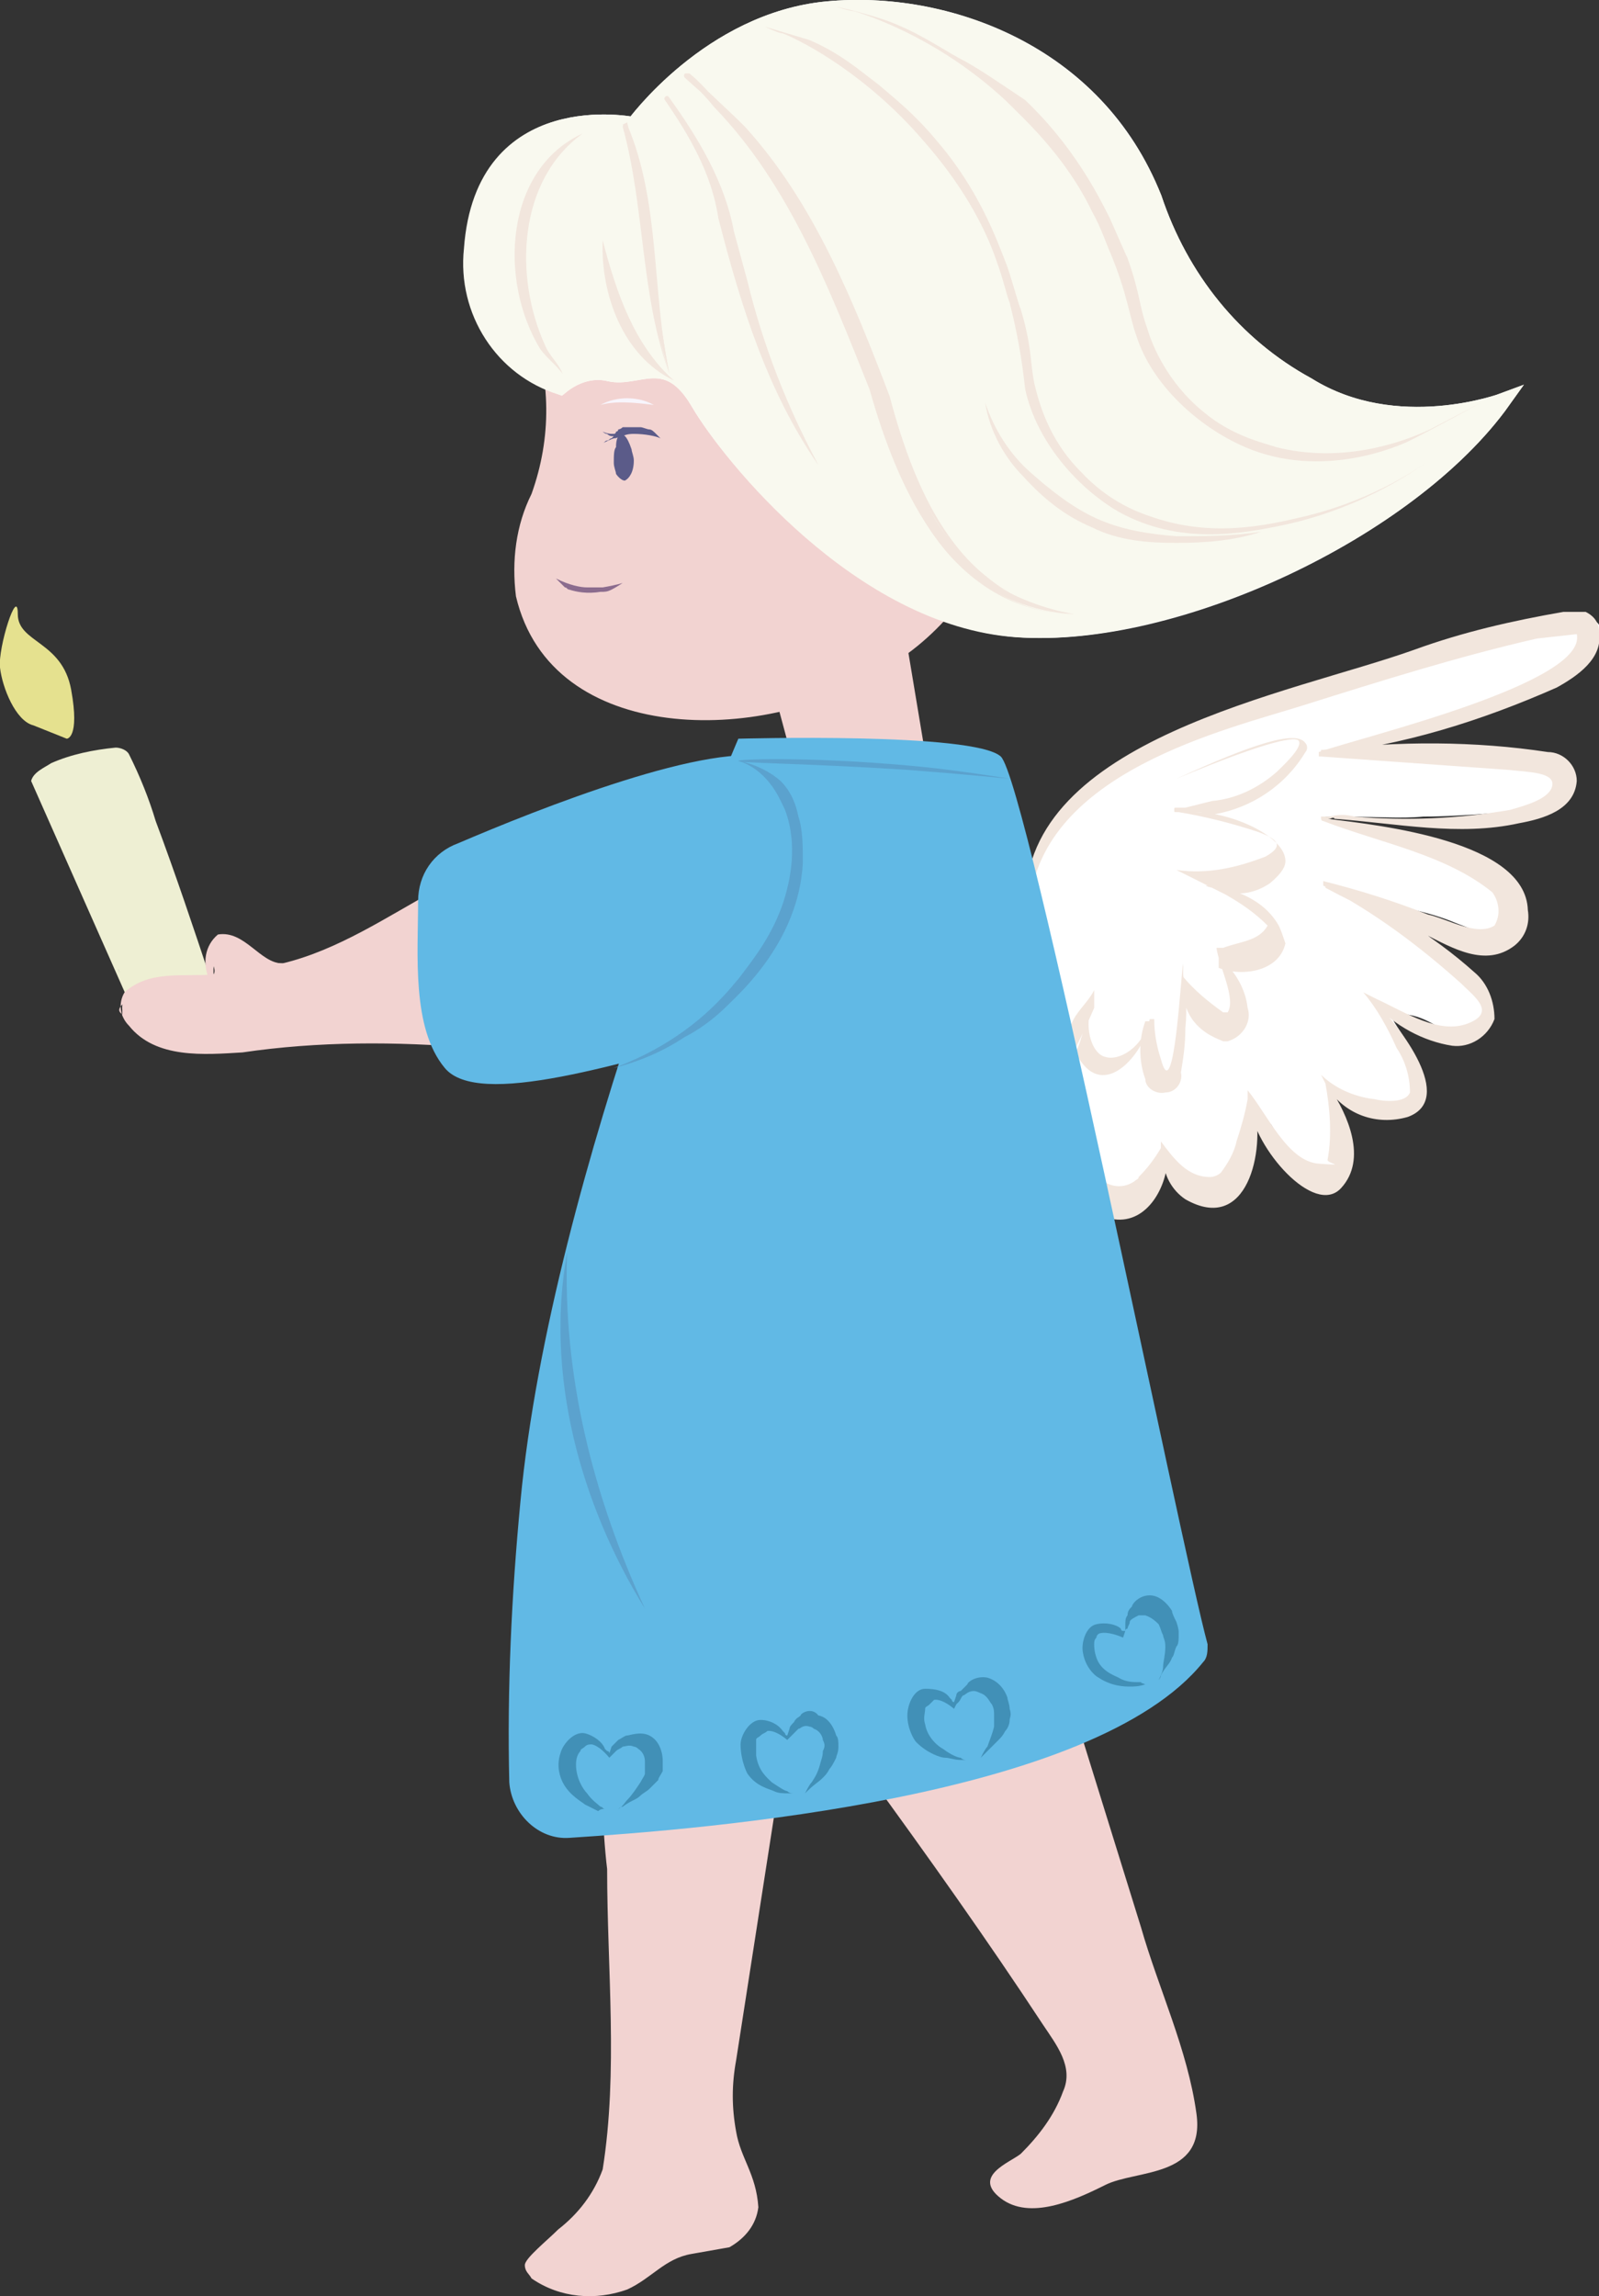 <?xml version="1.0" encoding="UTF-8"?> <!-- Generator: Adobe Illustrator 26.0.1, SVG Export Plug-In . SVG Version: 6.00 Build 0) --> <svg xmlns="http://www.w3.org/2000/svg" xmlns:xlink="http://www.w3.org/1999/xlink" id="Слой_1" x="0px" y="0px" viewBox="0 0 71.9 103.2" style="enable-background:new 0 0 71.9 103.2;" xml:space="preserve"><rect x="0" y="0" width="71.9" height="103.2" fill="#333333" stroke="none"/> <style type="text/css"> .st0{fill:#F2D3D1;} .st1{fill:#FFFFFF;} .st2{fill:#EEEFD3;} .st3{fill:#FFFFFF;stroke:#FFFFFF;stroke-width:0.68;stroke-miterlimit:10;} .st4{fill:#F2D3D1;stroke:#F2D3D1;stroke-miterlimit:10;} .st5{fill:#F2E6DD;} .st6{fill:#E5E18F;} .st7{fill:#F9F9EF;stroke:#F9F9EF;stroke-width:0.68;stroke-miterlimit:10;} .st8{fill:#8B6C8E;} .st9{fill:#F8F5FC;} .st10{fill:#5B5B89;} .st11{fill:#61B9E5;} .st12{fill:#5BA2CE;} .st13{fill:#4190B7;} </style> <path class="st0" d="M25.3,14.6c-0.5,0.5-0.5,1.7-0.4,4.1c0,1.4,0.2,1.7,0,2.7c-0.3,1.4-0.8,1.6-1,2.7c-0.4,1.7,0.2,3.1,0.4,3.6 c0.9,2.2,2.9,3,3.6,3.4c2.2,1,4.2,0.7,6.1,0.4c3.2-0.5,5.3-1.9,5.8-2.3c1.3-1,2-1.4,2.2-2.2c0.8-2.8-4.7-6.4-8.2-8.8 C31.7,16.7,26.7,13.3,25.3,14.6z"></path> <path class="st0" d="M6.4,44.3c-0.2,0.1-0.5,0.2-0.7,0.5c0,0.1-0.2,0.3-0.2,0.5c0,0.1,0.1,0.4,0.6,0.8c0.2,0.2,0.6,0.5,1.1,0.7 c1.2,0.5,3,0.3,4.8,0c1.8-0.2,2.8-0.3,3.3-0.4c1.8-0.1,2.7-0.1,3.4,0c0.8,0.1,1.3,0.3,1.6,0c0.3-0.3,0.2-0.9,0-1.6 c-0.6-3.1-0.3-4-0.9-4.2c-0.3-0.1-0.4,0.1-2,1c-1,0.6-1.6,0.8-2,1c-0.9,0.4-1.6,0.6-2.4,0.7c-0.4,0-0.6,0-0.9-0.1 c-0.5-0.2-0.6-0.5-1.3-0.9c-0.5-0.3-0.6-0.3-0.8-0.2c-0.3,0.1-0.5,0.5-0.5,0.5c-0.2,0.5,0.3,0.9,0.1,1.2c-0.2,0.3-0.6,0.3-1,0.3 c-0.4,0-0.4-0.1-0.9-0.1C7.2,44.1,6.8,44.1,6.4,44.3z"></path> <path class="st1" d="M45.6,52.2c0.7,0.4,1.5,0.5,1.5,0.5c0.4,0,0.6,0,0.6,0c0.7-0.1,1.1-0.4,1.4-0.2c0.3,0.2,0,0.6,0.2,1.1 c0.4,0.6,1.2,0.8,1.8,0.5c0.7-0.3,1-1,0.9-1.7c0.1,0,0.5-0.1,0.8,0.1c0.4,0.2,0.6,0.5,0.7,0.6c0.4,0.4,1.1,0.6,1.5,0.5 c0.7-0.3,1-1.1,1.1-1.5c0.1-0.5,0.1-1,0-1.2c0.1-0.4,0.4-0.6,0.6-0.6c0,0,0.1,0,0.2,0.1c0.4,0,0.4,0.7,1,1.6c0.4,0.6,1.1,1.2,1.7,1 c0.5-0.1,0.7-0.6,0.8-0.9c0-0.2,0-0.5,0-0.8c-0.1-0.5-0.2-0.8-0.3-1.1c-0.3-0.2-0.3-0.6-0.2-0.9c0.1-0.2,0.2-0.3,0.3-0.3 c0.1,0.1,0.3,0.1,0.5,0.2c0.6,0.2,1.2,0.3,1.7,0.4c0.4,0,1.2,0.1,1.5-0.4c0-1-0.3-1.7-0.5-2.1c-0.4-0.8-0.9-1.3-0.8-1.5 c0.1-0.1,0.4-0.1,0.7,0c0.6,0.1,0.9,0.3,1.3,0.5c0.9,0.4,2,0.3,2.3-0.1c0.1-0.2,0.2-0.4,0.2-0.4c0-0.2,0-0.4-0.1-0.5 c-0.5-0.7-1.1-1.4-1.8-2.1c-0.9-0.9-1.8-1.7-2.6-2.3c1.2,0.2,2.2,0.5,2.9,0.8c1.1,0.4,1.7,0.8,2.3,0.5c0.5-0.3,0.7-0.9,0.7-1.4 c-0.5-1-1.2-1.5-1.6-1.8c-0.7-0.5-1.3-0.7-2.3-1c-0.7-0.2-1.3-0.3-2-0.5c-2.2-0.4-2.3-0.4-2.3-0.4c-0.3,0-0.7-0.1-0.7-0.2 c0,0,0.3,0,0.6,0c1.6,0,2.8,0.1,3.8,0c0.3,0,1.4,0,3.7-0.2c0.8-0.1,1.6-0.1,2.4-0.7c0.7-0.4,0.6-0.7,0.7-0.8c0-0.1-0.1-0.4-0.5-0.7 c-0.4-0.2-0.7-0.2-0.8-0.2c-1.3-0.2-1.9-0.3-2.2-0.3c-0.1,0-0.2,0-0.5,0c-0.4,0-0.8-0.1-0.9-0.1c-0.7-0.1-1.3,0-2.4,0 c-0.6,0-2.2,0-2.2-0.2c0-0.1,1-0.2,2.7-0.7c1.4-0.4,2.6-0.9,3.5-1.3c0.5-0.2,0.7-0.3,1.3-0.6c1.4-0.6,2.1-1,2.5-1.4 c0.2-0.2,0.4-0.5,0.7-1c0-0.3-0.1-0.5-0.3-0.6c-0.3-0.2-0.6-0.1-0.6-0.1c-1.6-0.2-3.1,0.4-3.4,0.6c-1.9,0.9-1.2,0.1-6.4,1.7 c-1.8,0.6-1.3,0.4-4.7,1.6c-1.6,0.6-2.3,0.8-3.3,1.2c-1.7,0.7-2.6,1.4-3.3,1.8c-0.6,0.5-1,0.9-1.3,1.2c-0.4,0.3-0.9,0.8-1.4,1.5 c-0.6,0.8-0.8,1.5-1,2C45.1,43,44.1,51.2,45.6,52.2z"></path> <g id="Слой_2_00000049933542388046614100000010982825799686428079_"> <g id="Graphic_Elements"> <path class="st2" d="M9.3,43.9c-1.6,0.1-2.4,0.4-2.9,0.6c-0.1,0-0.4,0.2-0.6,0.1c-0.3-0.1-0.3-0.5-0.4-0.8 c-0.1-0.4-0.1-0.1-1.1-2.6c-0.1-0.3-0.1-0.2-0.6-1.4c-0.3-0.8-0.6-1.5-0.8-1.9c-0.4-0.8-0.7-1.7-1.1-2.5c-0.1,0-0.2-0.1-0.2-0.2 c0-0.1,0.1-0.2,0.3-0.1c-0.1,0,0-0.1,0-0.1v-0.2l3.9,10H5.7l-4.3-9.7c0.1-0.4,0.6-0.6,0.9-0.8c0.9-0.4,1.9-0.6,2.9-0.7 c0.2,0,0.5,0.1,0.6,0.3c0.5,1,0.9,2,1.2,3c0.9,2.4,1.7,4.8,2.5,7.2H9.3z"></path> <path class="st0" d="M39.8,79.1c4.8-2.9,6.8-2.7,7.7-2c0.6,0.5,0.5,1,1.5,4.4c0.4,1.4,0.9,2.7,1.7,5.1c0.8,2.2,1.2,3.4,1.5,4.2 c0.1,0.3,0.4,1.1,0.8,2.2c0.2,0.7,0.4,1.2,0.5,1.6c0,0.3,0,0.9-0.5,1.5c-0.1,0.2-0.2,0.3-0.3,0.3c-0.3-0.1,0.2-2.6,0.1-2.8 c-2.6-6.5-4.7-13.1-6.4-19.8L47,74l-8.5,3.9l0.2-0.7C38.7,77.2,39.8,79.1,39.8,79.1z M39,79.7c-0.2-0.3-1.3-2.2-1.5-2.4l9.7-4.4 v0.5l4.1,13.2c0.8,2.8,2.1,5.5,2.5,8.4s-2.7,2.5-4.1,3.2s-3.4,1.6-4.7,0.6s0.4-1.6,0.9-2c0.8-0.8,1.5-1.7,1.9-2.8 c0.5-1.1-0.3-2.1-0.9-3C44.4,87.2,41.7,83.4,39,79.7z"></path> <path class="st0" d="M28.1,80.9v-0.2c2.1,0.2,4.1,0.4,6.2,0.5c-0.6,2.3-0.9,4.4-1.2,6c-0.1,0.4,0,0-0.5,4.4 c-0.2,2.3-0.3,3-0.2,4.1c0.2,1.4,0.6,2.5,1,3.2c-0.1,0.3-0.4,1.1-1.2,1.6c-0.6,0.4-1.1,0.5-1.4,0.5c-0.5,0.3-1.2,0.7-2,1.1 c-0.8,0.4-1.8,0.8-1.8,0.8c0,0,0.3-0.2,0.8-0.5c2.1-1.3,2-1.7,2.9-1.9c1.1-0.2,1.6-0.1,2-0.8s0-1.1-0.3-1.9 c-0.7-1.7-0.9-3.5-0.6-5.3c0.6-4.5,1.4-9,2.2-13.5l0.7,0.7C32.5,80,30.3,80.5,28.1,80.9z M27.2,80.2l8.2-1.9l-0.2,0.8l-2.1,13.5 c-0.2,1.1-0.2,2.1,0,3.2c0.2,1.2,0.9,1.9,1,3.4c-0.1,0.8-0.6,1.4-1.3,1.8l-1.7,0.3c-1.2,0.2-1.8,1.1-2.9,1.6 c-1.4,0.5-3,0.4-4.3-0.5c-0.1-0.2-0.3-0.3-0.3-0.6s1-1.1,1.5-1.6c0.9-0.7,1.6-1.6,2-2.7c0.7-4.4,0.2-9,0.2-13.5 c-0.1-0.8-0.2-2.2-0.2-3S27,80.5,27.2,80.2z"></path> <path class="st0" d="M24.3,14c0.1-0.1,0-0.3,0-0.3c0.3,0.7,0.5,1.4,0.7,2.1c0.6,2.2,0.5,4.5-0.2,6.7c-0.6,1.3-0.7,2.7-0.4,4 c0.3,1.3,1.2,2.3,2.4,2.9c4.7,2.7,11.3,0.9,14.8-3s2.2-13.5-0.9-15.3c-1.3-0.3-2.7-0.3-4,0c-2.9,0.4-5.7,1.1-8.5,1.9 c-1.2,0.3-2.4,0.6-3.6,1.1h-0.5L24.3,14L24.3,14z M23.6,13.7c0.1-0.3,0.5-0.3,0.7-0.4L28,12c2.8-0.9,5.6-1.7,8.5-2.2 c1.6-0.2,3.2-0.5,4.7,0.1c3.8,2.2,3.6,9.2,3.2,13c-0.1,1.6-0.6,3.2-1.5,4.5c-1,1.2-2.2,2.2-3.6,2.9c-4.9,3.1-14.5,3.3-16.1-3.5 c-0.2-1.6,0-3.2,0.7-4.6c0.9-2.5,0.9-5.2-0.1-7.7C23.7,14.2,23.5,13.9,23.6,13.7z"></path> <path class="st3" d="M28.5,5.6c0,0-6.8-1.4-7.2,5.6c-0.3,2.7,1.3,5.3,3.9,6.2c0.6-0.5,1.4-0.8,2.2-0.6c1.3,0.3,2.6-1.1,4,1.3 s7.4,9.7,14.4,10.2S63.4,23.9,67.6,18c0,0-4.8,1.8-8.8-0.7c-3.3-1.8-5.7-4.8-6.9-8.4c-2.6-6.6-9.4-9-14.7-8.5S28.5,5.6,28.5,5.6z"></path> <polygon class="st4" points="35.3,31 36,33.6 41,33.3 40.3,29.1 "></polygon> <path class="st5" d="M52.9,35c3.5-1.6,5.4-2.2,5.8-1.6c0.1,0.1,0.1,0.3,0,0.4c-0.9,1.5-2.4,2.5-4.1,2.8c-0.2,0-0.5-0.1-0.7-0.1 c-0.3,0-0.6,0-0.9,0c0.5,0,0.7,0,0.7,0c0,0-0.1,0-0.2,0c-0.3,0-0.6,0-0.6,0c0,0,0.6,0,0.8,0c1.7,0,4.1,1.1,4.1,2.2 c0,0.2-0.1,0.5-0.7,1c-0.3,0.2-1,0.6-1.9,0.4c-0.1,0-0.3-0.1-0.4-0.1c-0.2-0.1-0.4-0.1-0.6-0.2c0.3,0,2.4,0.2,3.3,1.8 c0.1,0.2,0.2,0.5,0.3,0.8c-0.3,1.3-2,1.5-3,1.1V43c0.7,0.6,1.2,1.4,1.3,2.3c0.2,0.6-0.2,1.3-0.9,1.5c-0.1,0-0.2,0-0.2,0 c-0.2-0.1-0.9-0.3-1.4-1c-0.6-0.9-0.4-1.8-0.4-2c0.1,0.7,0.2,1.5,0.1,2.4c0,0.8-0.1,1.4-0.2,2c0.1,0.4-0.2,0.9-0.7,0.9 c-0.4,0.1-0.9-0.2-0.9-0.6c-0.3-0.8-0.3-1.8,0-2.6h0.2c-0.2,1.3-1.9,3.5-3.1,1.8s0.1-2.2,0.6-3.2c0,0.3,0,0.5,0,0.8 c-1.3,3-2.1,4-2.7,4.3c-0.1,0.1-0.7,0.4-0.9,0.9c0,0.1-0.2,0.4,0,0.8c0.3,0.7,1.7,0.8,2.5,0.3c0.4-0.2,0.6-0.5,0.7-0.7 c0.1-0.2,0.2-0.5,0.3-0.7c-0.1,0.9,0,1.8,0.2,2.6c0.4,0.5,1.1,0.7,1.7,0.3c0.1-0.1,0.2-0.1,0.2-0.2c0.4-0.4,0.7-0.8,1-1.3v-0.3 c0.6,0.8,1.2,1.6,2.2,1.6c0.2,0,0.4-0.1,0.5-0.2c0.3-0.4,0.6-0.9,0.7-1.4c0.2-0.6,0.4-1.3,0.5-1.9V49c0.9,1.1,1.8,3.2,3.2,3.3 s0.3,0,0.4-0.2c0.2-1.1,0.1-2.3-0.1-3.4l-0.2-0.4c0.6,0.6,1.5,1,2.4,1.1c0.4,0.1,1.4,0.2,1.6-0.3c0-0.7-0.2-1.4-0.6-2 c-0.4-0.9-0.9-1.8-1.5-2.5l0.6,0.3c1.3,0.6,2.8,1.6,4.1,1.1s0.3-1.2-0.3-1.8c-1.9-1.7-3.9-3.2-6.2-4.4v-0.2 c1.6,0.4,3.2,0.9,4.7,1.5c0.9,0.2,2.2,1,3,0.5c0.3-0.5,0.2-1.1-0.1-1.5c-2.1-1.7-5-2.2-7.6-3.2c-0.1,0-0.1-0.1-0.1-0.2h0.4 c0.4-0.1,0.7-0.1,1.1,0c2.3,0.2,4.7,0.1,7-0.3c0.7-0.2,1.8-0.5,1.9-1.1s-1.1-0.6-2-0.7L65,34.4L59.4,34h-0.1v-0.2 c2-0.7,12.1-3.1,11.6-5.3l-1.8,0.2c-3.5,0.8-7,1.9-10.5,3c-3.5,1.1-11.7,3-12.3,8.9h-0.2c0-7.4,11.9-9.4,17.5-11.4 c2.2-0.8,4.4-1.3,6.7-1.7h1c0.4,0.2,0.6,0.5,0.6,0.9c0.2,1.2-1,2-1.9,2.5c-3.4,1.5-6.9,2.6-10.6,3v-0.2h0.1 c3.4-0.4,6.8-0.4,10.1,0.1c0.7,0,1.3,0.6,1.3,1.3c-0.1,1.3-1.5,1.7-2.6,1.9c-2.7,0.6-5.5,0-8.3-0.2c0-0.1-0.2,0-0.2,0h-0.1 c2.4,0.3,8.9,1,9,4.1c0.1,0.6-0.1,1.2-0.6,1.6c-1.3,1-2.8,0.1-4-0.5c-1.5-0.6-3-1.3-4.5-2.1v-0.2h0.1c2.4,0.9,4.7,2.3,6.6,4 c0.6,0.5,0.9,1.3,0.9,2.1c-0.3,0.8-1.1,1.3-1.9,1.2c-1.3-0.2-2.6-0.9-3.5-1.9h0.1c1,1,3.6,4.3,1.4,5.1c-1.4,0.4-2.8-0.1-3.6-1.3 h0.1c0.8,1.2,1.7,3.2,0.5,4.5s-3.9-1.8-4.1-3.7h0.2c0.5,2-0.3,5.8-3.1,4.2c-0.6-0.4-1-1.1-1-1.9h0.2c0,1.3-0.9,3-2.4,2.8 c-1,0-1.9-0.8-2-1.8c0-0.2,0-0.6,0.3-1c0.2-0.4,0.5-0.6,0.6-0.7c-0.1,0.1-0.1,0.3-0.2,0.4c-0.2,0.3-0.5,0.7-1,0.9 c-1.2,0.5-3-0.1-3.1-1c-0.1-0.3,0-0.6,0.2-1c0.2-0.2,0.5-0.5,1-0.8c0.3-0.2,0.5-0.3,0.6-0.3c1.4-0.7,2.1-2.7,2.1-2.8 c0.2-0.6,0.3-1.1,0.4-1.4c0,0.1,0,0.1,0,0.2c-0.2,1,0.2,1.9,0.7,2c0.6,0.2,1.7-0.4,2-1.7h0.2c0,0.6,0.1,1.2,0.3,1.8 c0.6,2.3,0.9-3.9,1-4.3v0.6c0.5,0.6,1.1,1.1,1.8,1.6h0.2c0.4-0.6-0.4-2.1-0.5-2.9H55c0.8-0.3,1.6-0.3,2-1c-0.6-0.6-1.2-1-1.9-1.4 l-2.2-1.1c1.4,0.2,2.7-0.1,4-0.6c0.9-0.5,0.5-0.8-0.3-1.1c-1.2-0.4-2.4-0.7-3.6-0.9h-0.1c-0.1,0-0.1,0-0.1-0.1s0-0.1,0.1-0.1h0.4 l1.2-0.3c1.1-0.1,2.1-0.6,2.9-1.3c0.2-0.2,1.2-1.1,1-1.4C58.3,33.1,57.2,33.2,52.9,35z"></path> <path class="st0" d="M20.1,40.9c-2.4,1.1-4.7,2.5-7.3,3c-0.8,0-1.4-0.7-2-1.1s-0.9-0.7-1.1-0.2c0,0.3-0.1,0.6-0.1,1 c0,0.2,0,0.4,0.1,0.6c-1.3,0.1-2.9,0-3.9,0.7s0,0.7,0.2,1c0.6,0.6,1.4,0.9,2.2,1c2.6,0.2,5.1-0.7,7.8-0.8h5.3v1 c-3.5-0.3-7-0.3-10.4,0.2c-1.7,0.1-3.9,0.3-5.1-1.2c-0.4-0.4-0.5-1-0.2-1.5c1.1-1,2.6-0.7,4-0.8L9.4,44c-0.3-0.7-0.2-1.5,0.4-2 c1.2-0.2,1.9,1.3,2.9,1.3c2.5-0.6,4.7-2.1,6.9-3.3L20.1,40.9z"></path> <path class="st6" d="M3,33.2c0,0,0.6,0,0.2-2.2s-2.4-2.1-2.4-3.4S-0.1,29.1,0,30s0.7,2.4,1.5,2.6L3,33.2z"></path> <path class="st7" d="M28.5,5.6c0,0-6.8-1.4-7.3,5.6c-0.3,2.8,1.4,5.4,4,6.2c0.6-0.5,1.4-0.8,2.2-0.6c1.3,0.3,2.6-1.1,4,1.3 c1.4,2.4,7.3,9.7,14.3,10.2S63.4,23.9,67.6,18c0,0-4.8,1.8-8.8-0.7c-3.3-1.8-5.7-4.8-6.9-8.4c-2.7-6.6-9.4-9-14.7-8.5 S28.5,5.6,28.5,5.6z"></path> <g> <path class="st8" d="M28,26.2c0,0-0.3,0.2-0.5,0.3c-0.2,0.1-0.3,0.1-0.5,0.1c-0.6,0.1-1.1,0-1.4-0.1c-0.1,0-0.1-0.1-0.2-0.1 c-0.1-0.1-0.1-0.1-0.2-0.2c-0.1-0.1-0.1-0.1-0.2-0.2c0.6,0.3,1.1,0.4,1.4,0.4c0.1,0,0.4,0,0.7,0C27.7,26.3,28,26.2,28,26.2z"></path> </g> <g> <path class="st9" d="M27,18.2c0.7-0.4,1.7-0.4,2.4,0C28.6,18.1,27.7,18,27,18.2L27,18.2z"></path> </g> <g> <path class="st10" d="M27.1,19.9c0.1,0,0.1-0.1,0.2-0.1c0.1,0,0.1-0.1,0.2-0.1l0.1-0.1l0,0c-0.1,0-0.1,0-0.1,0l0,0 c0,0-0.1,0-0.2-0.1c-0.1,0-0.2-0.1-0.2-0.1c0,0,0.2,0.1,0.4,0.1c0,0,0.1,0,0.1,0c0.1,0,0.1-0.1,0.1-0.1c0,0,0.1,0,0.1-0.1 c0,0,0.1,0,0.2-0.1c0.2,0,0.5,0,0.8,0c0.1,0,0.3,0.1,0.4,0.1c0.1,0,0.2,0.1,0.3,0.2c0.1,0.1,0.2,0.2,0.2,0.2 c-0.2-0.1-0.7-0.2-1.2-0.2c-0.1,0-0.3,0-0.5,0.1c-0.2,0-0.2,0.1-0.4,0.1C27.3,19.8,27.2,19.9,27.1,19.9z"></path> </g> <path class="st10" d="M27.9,19.5c0.1,0,0.2,0.1,0.2,0.1c0.1,0.1,0.2,0.3,0.3,0.6c0,0.1,0.1,0.3,0.1,0.5c0,0.5-0.2,0.8-0.4,0.9 c0,0,0,0,0,0c-0.2,0-0.4-0.3-0.4-0.3c0-0.1-0.1-0.3-0.1-0.5c0-0.3,0-0.6,0.1-0.7C27.7,19.7,27.8,19.6,27.9,19.5z"></path> <path class="st11" d="M33.2,33.2c0,0-8.4,19.4-9.8,34.3c-0.4,4.2-0.6,8.4-0.5,12.6c0.1,1.4,1.3,2.6,2.7,2.5l0,0 c6.2-0.4,23.6-1.8,28.5-7.9c0.2-0.2,0.2-0.5,0.2-0.8C53.1,69.5,46.2,35.1,45,34S33.2,33.2,33.2,33.2z"></path> <path class="st11" d="M18.8,40.5c0-1.2,0.7-2.2,1.8-2.6c3.5-1.5,11.5-4.7,14.2-3.8s6.1,10-0.5,11.9S21.5,49.8,20,48 S18.8,42.9,18.8,40.5z"></path> </g> </g> <g> <path class="st5" d="M34.4,1.2c0,0,0.6,0.3,0.8,0.3c1,0.4,3.8,1.9,6.3,4.8c0.7,0.8,2.4,2.8,3.3,5.4c0.3,0.8,0.5,1.7,0.6,1.9 c0.5,2,0.6,3.1,0.7,3.9c0.5,2.3,2.3,4.4,4.2,5.5c2.7,1.5,5.5,1,7.4,0.6c3.8-0.8,6.4-2.8,6.4-2.8s-2.1,1.6-5.4,2.4 c-1.7,0.4-4.2,1-7,0c-0.6-0.2-1.9-0.7-3.1-2c-1.5-1.5-1.9-3.2-2.1-4c-0.2-1.1-0.1-1.6-0.6-3.3c-0.1-0.2-0.3-1-0.6-1.9 c-0.5-1.3-1.3-3.5-3.2-5.7c-1-1.2-1.9-1.9-2.6-2.5c-0.8-0.6-1.7-1.4-3.1-2C35.4,1.5,34.4,1.2,34.4,1.2z"></path> </g> <g> <path class="st5" d="M37.6,0.3c0,0,0.6,0.2,0.8,0.2c1,0.3,4,1.4,6.8,4c0.8,0.8,2.7,2.5,3.9,5c0.4,0.7,0.7,1.6,0.8,1.8 c0.8,1.9,0.9,3,1.2,3.8c0.7,2.2,2.8,4.1,4.9,5c3.5,1.5,7-0.1,7.4-0.3c1-0.5,3.2-1.7,3.2-1.7l0,0c-2.3,1.2-2.3,1.2-2.3,1.2 c-1.5,0.7-4.1,1.5-6.9,0.8c-0.6-0.2-2-0.5-3.3-1.6c-1.6-1.3-2.3-3-2.5-3.7c-0.4-1.1-0.3-1.5-0.9-3.2c-0.1-0.2-0.4-0.9-0.8-1.8 c-0.6-1.2-1.7-3.3-3.8-5.3c-1.2-0.8-2.2-1.5-3-1.9c-0.9-0.5-1.9-1.2-3.3-1.7C38.6,0.5,37.6,0.3,37.6,0.3z"></path> </g> <g> <g> <path class="st5" d="M30.1,16.8c0,0-0.2-1-0.4-2.4c-0.3-1.9-0.3-2.8-0.4-3.9c-0.1-1.2-0.4-2.9-1.2-4.9c0.5,1.9,0.7,3.5,0.8,4.6 c0.2,1.4,0.2,2.5,0.6,4.4C29.8,15.8,30.1,16.8,30.1,16.8z"></path> <path class="st5" d="M30.1,16.8c-0.9-3.7-0.6-7.6-2.1-11.2c0,0,0.2-0.1,0.2-0.1C29.2,9.3,28.9,13.2,30.1,16.8L30.1,16.8z M30.1,16.8C28.8,13.3,29,9.3,28,5.7c0-0.1,0.2-0.2,0.2-0.1C29.7,9.1,29.3,13.1,30.1,16.8L30.1,16.8z"></path> </g> </g> <g> <g> <path class="st5" d="M36.8,20.9c0,0-1.6-2.8-2.6-6c-0.1-0.3-0.3-0.9-0.5-1.7c-0.5-1.8-0.8-3-0.9-3.4c-0.3-1.2-1-3-2.8-5.4 c0.5,0.7,1.1,1.7,1.7,3c0.4,1,0.6,1.7,0.7,2.4c0,0,0.6,2.6,1.6,5.3C35.2,18.7,36.8,20.9,36.8,20.9z"></path> <path class="st5" d="M36.8,20.9c-1.5-2.6-2.6-5.4-3.3-8.3c0,0-0.6-2.2-0.6-2.2c-0.5-2.2-1.6-4.2-3-5.9c0,0,0.2-0.1,0.2-0.1 c1.1,1.6,2.1,3.5,2.4,5.5C33.5,13.7,34.6,17.6,36.8,20.9L36.8,20.9z M36.8,20.9c-2.3-3.3-3.5-7.2-4.5-11.1c-0.3-2-1.3-3.7-2.4-5.3 c-0.1-0.1,0.1-0.3,0.2-0.1c1.3,1.8,2.5,3.8,2.9,6c0,0,0.6,2.2,0.6,2.2C34.3,15.5,35.4,18.3,36.8,20.9L36.8,20.9z"></path> </g> </g> <g> <g> <path class="st5" d="M48.3,27.6c0,0-2.2,0-4.2-1.4c-2.6-1.8-3.7-5-4.6-7.8c-0.1-0.4-0.4-1.4-1-2.8c-0.2-0.5-0.6-1.5-1.1-2.6 c-1.2-2.6-2.6-5.6-5.2-8.3c-0.5-0.6-1.3-1.3-1.3-1.3s1.1,1,1.9,1.8c3,3.1,4.6,6.5,5.4,8.5c0.3,0.7,0.9,2.2,1.6,4 c0.5,1.3,0.5,1.6,0.9,2.6c0.7,1.8,1.1,2.8,1.8,3.7c1.1,1.5,2.4,2.3,2.6,2.5C46.8,27.4,48.3,27.6,48.3,27.6z"></path> <path class="st5" d="M48.3,27.6c-5.5-0.1-7.9-5.5-9.2-10.1c-1.8-4.5-3.6-9.2-7-12.7c-0.4-0.5-0.8-0.9-1.3-1.3L31,3.3 c0.8,0.8,1.7,1.6,2.5,2.4c3.1,3.4,4.9,7.9,6.5,12.1C41.2,22.3,43.2,26.9,48.3,27.6L48.3,27.6z M48.3,27.6 c-5.2-0.7-7.2-5.3-8.5-9.7c-1.6-4.2-3.4-8.7-6.5-12c-0.8-0.9-1.6-1.6-2.5-2.4c0,0-0.1-0.1,0-0.2c0,0,0.1,0,0.2,0 c0.5,0.4,0.9,0.9,1.3,1.3c3.4,3.6,5.3,8.3,7,12.8C40.5,22,42.9,27.5,48.3,27.6L48.3,27.6z"></path> </g> </g> <g> <path class="st5" d="M26.2,6c-2.9,2.1-3.1,6.4-1.7,9.5c0.2,0.5,0.6,0.8,0.8,1.3c-0.3-0.4-0.7-0.7-1-1.1C22.4,12.6,22.7,7.6,26.2,6 L26.2,6z"></path> </g> <g> <path class="st5" d="M27.1,10.8c0.6,2.3,1.4,4.7,3.2,6.3C28,16,27,13.2,27.1,10.8L27.1,10.8z"></path> </g> <g> <path class="st5" d="M44.3,18.1c0.4,1.2,1.1,2.3,2,3.1c0.9,0.8,1.9,1.6,3,2.1s2.3,0.7,3.6,0.8c1.3,0,2.5,0,3.8-0.2 c-1.2,0.4-2.5,0.5-3.8,0.5s-2.6-0.1-3.8-0.7c-1.2-0.5-2.2-1.3-3.1-2.3C45.2,20.6,44.5,19.4,44.3,18.1z"></path> </g> <g> <path class="st12" d="M33.2,34.2c0,0,0.4,0.1,0.8,0.4c0.8,0.6,1.1,1.4,1.3,1.8c0.6,1.6,0.2,3.2,0,3.9c-0.5,1.7-1.5,2.9-2.1,3.7 c-0.1,0.1-0.4,0.5-0.8,0.9c-1.7,1.8-3.7,2.7-4.8,3.1c0.8-0.2,2-0.6,3.2-1.4c0.6-0.3,1.3-0.8,1.9-1.4c0.6-0.6,3.2-2.9,3.4-6.4 c0-0.8,0-1.5-0.2-2.1c-0.1-0.5-0.3-1.1-0.8-1.6C34.3,34.4,33.3,34.2,33.2,34.2z"></path> </g> <g> <path class="st13" d="M27.2,81.3c-0.1,0-0.1-0.1-0.2-0.1c-0.1-0.1-0.4-0.3-0.6-0.6c-0.2-0.2-0.5-0.7-0.5-1.3c0-0.3,0.1-0.5,0.2-0.6 c0-0.1,0.1-0.1,0.2-0.2c0.1-0.1,0.2-0.1,0.3-0.1c0,0,0.3,0,0.8,0.6c0.2-0.2,0.2-0.2,0.2-0.2c0,0,0.1-0.1,0.1-0.1 c0.1-0.1,0.2-0.1,0.3-0.2c0.1,0,0.3-0.1,0.5,0c0,0,0.1,0,0.2,0.1c0.3,0.2,0.3,0.5,0.3,0.6c0,0.2,0,0.3,0,0.5c0,0.1-0.1,0.2-0.2,0.4 c-0.2,0.3-0.4,0.6-0.6,0.8c-0.1,0.1-0.2,0.3-0.4,0.4c0,0,0.1-0.1,0.2-0.1c0.4-0.3,0.6-0.3,0.8-0.5c0.1-0.1,0.3-0.2,0.4-0.3 c0.1-0.1,0.2-0.2,0.4-0.4c0-0.1,0.1-0.2,0.2-0.4c0-0.2,0-0.4,0-0.5c0,0,0,0,0,0c0,0,0-0.8-0.6-1.1c-0.4-0.2-0.9,0-1,0 c-0.1,0-0.2,0.1-0.4,0.2c-0.1,0.1-0.2,0.2-0.3,0.3c0,0-0.1,0.3-0.1,0.3l0,0l0,0c0,0,0-0.1-0.1-0.1c0,0-0.1-0.1-0.1-0.1 c-0.1-0.3-0.5-0.6-0.9-0.7c-0.5-0.1-1,0.5-1.1,0.9c-0.2,0.6,0,1.1,0.1,1.3c0.3,0.6,0.9,0.9,1,1c0.2,0.1,0.4,0.2,0.6,0.3 C27,81.3,27.1,81.3,27.2,81.3z"></path> </g> <g> <path class="st13" d="M35.7,80.6c-0.1,0-0.2,0-0.3-0.1c-0.1,0-0.4-0.2-0.7-0.4c-0.2-0.2-0.6-0.5-0.7-1.2c0-0.3,0-0.5,0-0.7 c0-0.1,0.1-0.1,0.2-0.2c0.1-0.1,0.2-0.1,0.3-0.2c0,0,0.3-0.1,0.9,0.4c0.2-0.2,0.2-0.2,0.2-0.2c0,0,0.1-0.1,0.1-0.1 c0.1-0.1,0.2-0.2,0.2-0.2c0.1,0,0.2-0.2,0.5-0.1c0,0,0.1,0,0.2,0.1c0.3,0.1,0.4,0.4,0.4,0.5c0.1,0.2,0.1,0.3,0,0.5 c0,0.1,0,0.2-0.1,0.5c-0.1,0.4-0.2,0.6-0.4,0.9c-0.1,0.1-0.2,0.3-0.3,0.5c0,0,0.1-0.1,0.1-0.1c0.3-0.3,0.5-0.4,0.7-0.6 c0.1-0.1,0.2-0.2,0.3-0.4c0.1-0.1,0.2-0.3,0.3-0.5c0-0.1,0.1-0.2,0.1-0.5c0-0.2,0-0.4-0.1-0.5c0,0,0,0,0,0c0,0-0.2-0.8-0.8-0.9 C36.5,76.7,36,77,36,77.1c-0.1,0.1-0.2,0.1-0.3,0.3c-0.1,0.1-0.2,0.2-0.2,0.3c0,0-0.1,0.3-0.1,0.3l0,0l0,0c0,0-0.1,0-0.1-0.1 c0,0-0.1-0.1-0.1-0.1c-0.2-0.3-0.6-0.5-1-0.5c-0.5,0-0.9,0.7-0.9,1.1c0,0.6,0.2,1.1,0.3,1.3c0.4,0.6,1,0.7,1.2,0.8 c0.2,0.1,0.4,0.1,0.7,0.1C35.5,80.6,35.6,80.6,35.7,80.6z"></path> </g> <g> <path class="st13" d="M43.5,79.1c-0.1,0-0.2,0-0.3-0.1c-0.1,0-0.4-0.1-0.8-0.4c-0.2-0.1-0.7-0.5-0.8-1.1c-0.1-0.3,0-0.5,0-0.7 c0-0.1,0.1-0.1,0.2-0.2c0.1-0.1,0.2-0.2,0.2-0.2c0,0,0.3-0.1,0.9,0.4c0.1-0.2,0.1-0.2,0.1-0.2c0,0,0.1-0.1,0.1-0.1 c0.1-0.1,0.1-0.2,0.2-0.3c0.1,0,0.2-0.2,0.5-0.2c0,0,0.1,0,0.3,0.1c0.3,0.1,0.4,0.4,0.5,0.5c0.1,0.2,0.1,0.3,0.1,0.5 c0,0.1,0,0.2,0,0.5c-0.1,0.4-0.2,0.6-0.3,0.9c-0.1,0.1-0.2,0.3-0.3,0.5c0,0,0.1-0.1,0.1-0.1c0.3-0.3,0.5-0.5,0.7-0.7 c0.1-0.1,0.2-0.2,0.3-0.4c0.1-0.1,0.2-0.3,0.2-0.5c0-0.1,0.1-0.2,0-0.5c0-0.2-0.1-0.4-0.1-0.5c0,0,0,0,0,0c0,0-0.2-0.7-0.9-0.9 c-0.5-0.1-0.9,0.2-0.9,0.3c-0.1,0.1-0.2,0.2-0.3,0.3C43.1,76,43,76.1,43,76.2c0,0-0.1,0.3-0.1,0.3l0,0l0,0c0,0-0.1,0-0.1-0.1 c0,0-0.1-0.1-0.1-0.1c-0.2-0.3-0.6-0.4-1.1-0.4c-0.5,0-0.8,0.7-0.8,1.2c0,0.6,0.3,1.1,0.4,1.2c0.5,0.5,1.1,0.7,1.3,0.7 c0.2,0,0.4,0.1,0.7,0.1C43.3,79.1,43.4,79.1,43.5,79.1z"></path> </g> <g> <path class="st13" d="M51.4,75.6c-0.1,0-0.2,0-0.3,0c-0.1,0-0.5,0-0.8-0.2c-0.2-0.1-0.8-0.3-1-0.9c-0.1-0.3-0.1-0.5-0.1-0.6 c0-0.1,0-0.2,0.1-0.3c0-0.1,0.1-0.2,0.2-0.2c0,0,0.3-0.1,1,0.2c0.1-0.3,0.1-0.3,0.1-0.3c0,0,0-0.1,0.1-0.1c0-0.1,0.1-0.2,0.1-0.3 c0-0.1,0.2-0.2,0.4-0.3c0,0,0.1,0,0.3,0c0.3,0.1,0.5,0.3,0.6,0.4c0.1,0.2,0.1,0.3,0.2,0.5c0,0.1,0.1,0.2,0.1,0.5 c0,0.4-0.1,0.7-0.1,0.9c0,0.2-0.1,0.4-0.2,0.6c0,0,0.1-0.1,0.1-0.2c0.2-0.4,0.4-0.5,0.5-0.8c0.1-0.1,0.1-0.3,0.2-0.5 c0.1-0.1,0.1-0.3,0.1-0.6c0-0.1,0-0.2-0.1-0.5c-0.1-0.2-0.2-0.4-0.2-0.5c0,0,0,0,0,0c0,0-0.4-0.7-1-0.7c-0.5,0-0.8,0.4-0.8,0.5 c-0.1,0.1-0.2,0.2-0.2,0.4c-0.1,0.1-0.1,0.3-0.1,0.4c0,0,0,0.3,0,0.3l0,0l0,0c0,0-0.1,0-0.1,0c-0.1,0-0.1-0.1-0.1-0.1 c-0.2-0.2-0.7-0.3-1.1-0.2c-0.5,0.1-0.7,0.9-0.6,1.3c0.1,0.6,0.5,1,0.7,1.1c0.6,0.4,1.2,0.4,1.4,0.4c0.2,0,0.4,0,0.7-0.1 C51.2,75.6,51.3,75.6,51.4,75.6z"></path> </g> <g> <path class="st12" d="M33.2,34.2c0-0.1,3.8-0.2,8.6,0.3c1.8,0.2,3.6,0.5,3.6,0.5s-2-0.2-4.6-0.4C36.1,34.3,33.2,34.3,33.2,34.2z"></path> </g> <g> <path class="st12" d="M29,72.3c-2.9-4.7-4.5-10.5-3.5-16C25.3,61.9,26.7,67.3,29,72.3L29,72.3z"></path> </g> <path class="st0" d="M5.6,45c-0.1,0-0.1,0.1-0.1,0.2c0,0.1,0,0.2,0,0.3c0,0,0,0,0,0.1c0,0,0,0.1,0.2,0.3c0.1,0,0-0.4,0-0.4 C5.7,45.1,5.6,45,5.6,45z"></path> </svg> 